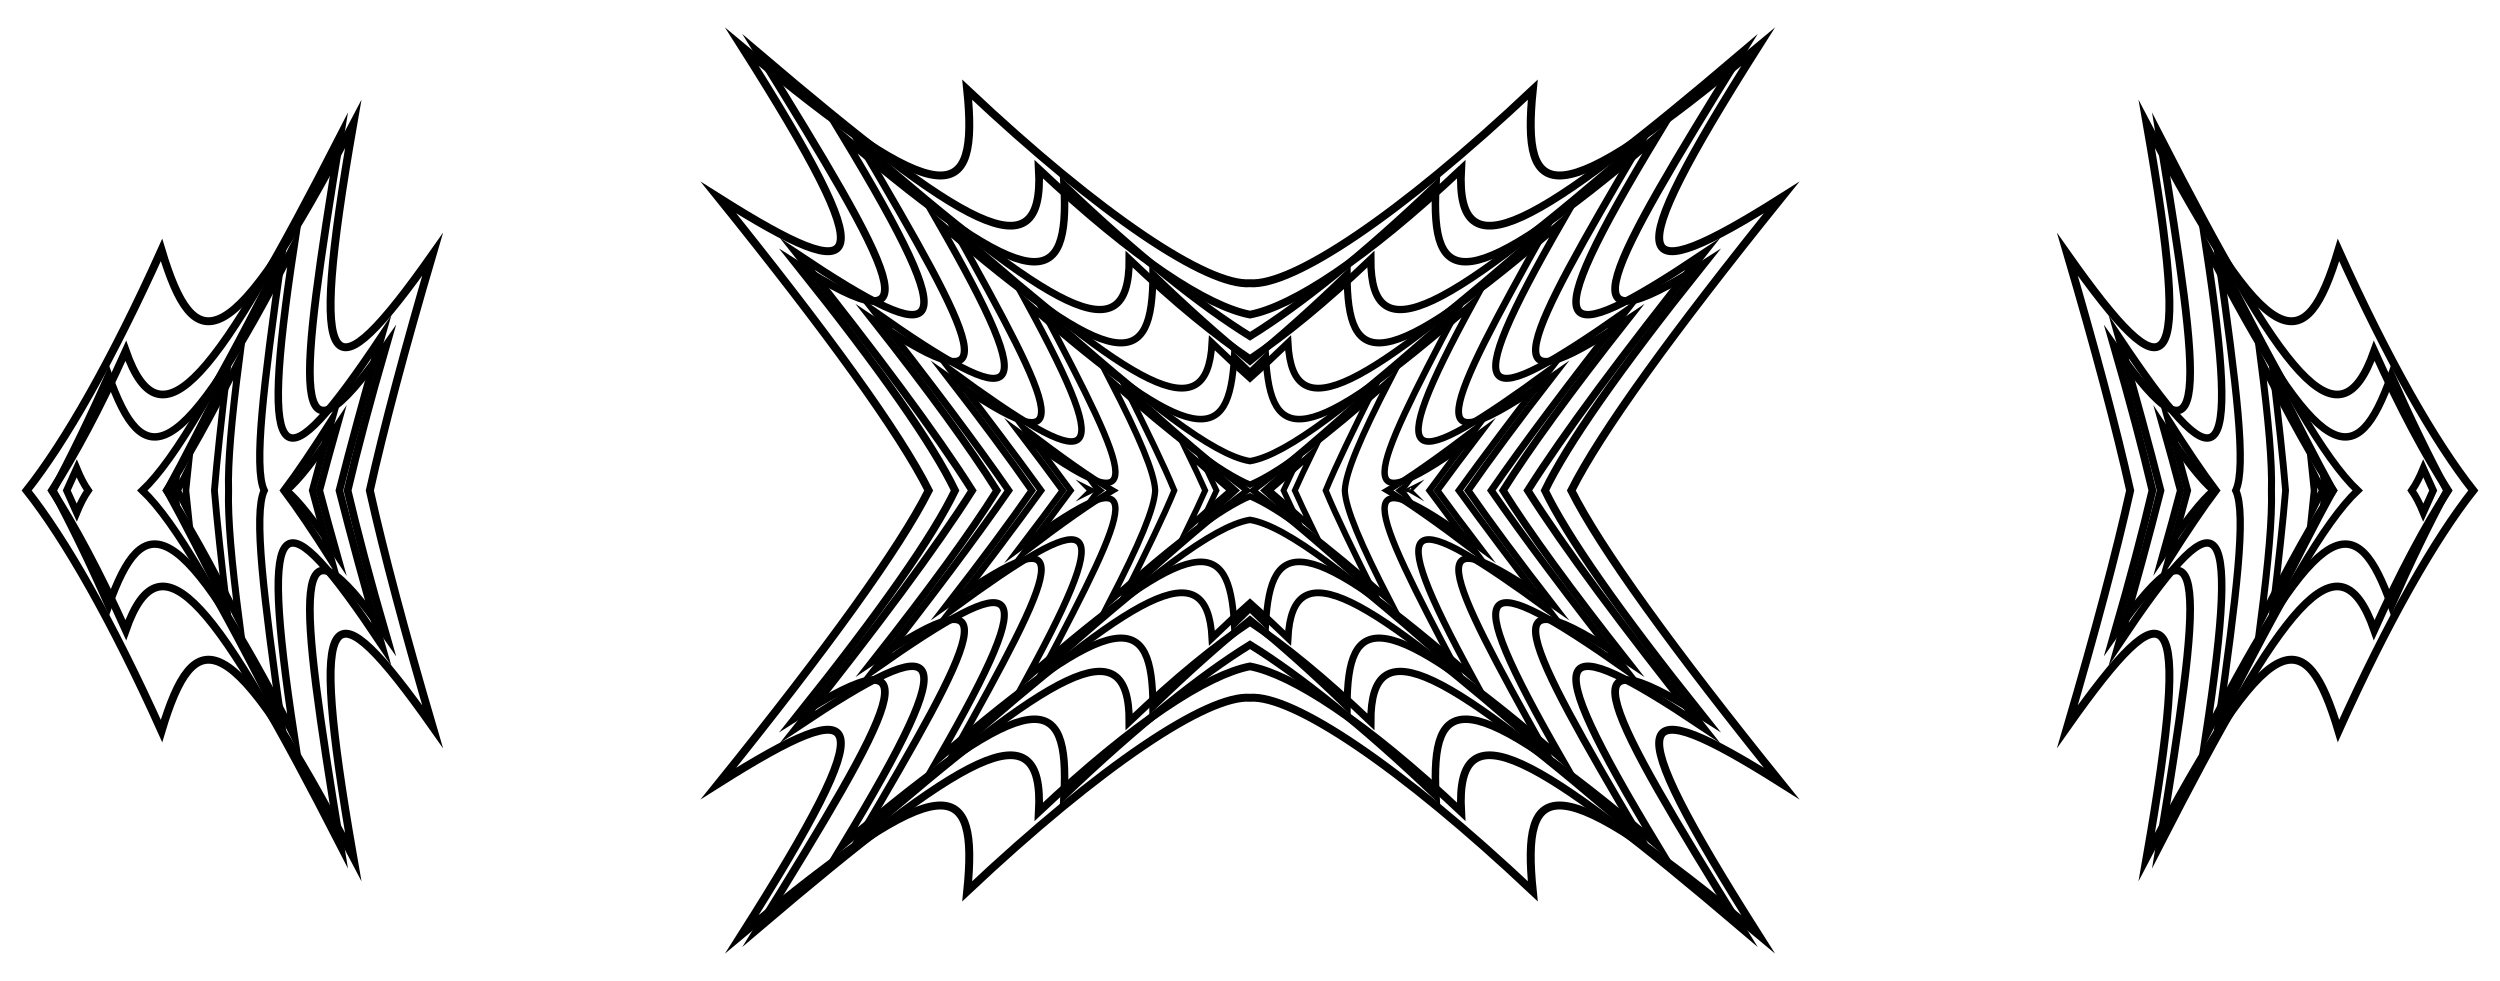 <?xml version="1.0" encoding="utf-8"?>

<!DOCTYPE svg PUBLIC "-//W3C//DTD SVG 1.1//EN" "http://www.w3.org/Graphics/SVG/1.1/DTD/svg11.dtd">
<svg version="1.1" id="Layer_1" xmlns="http://www.w3.org/2000/svg" xmlns:xlink="http://www.w3.org/1999/xlink" x="0px" y="0px"
	 viewBox="0 0 2615.9 1026.464" enable-background="new 0 0 2615.9 1026.464" xml:space="preserve">
<g>
	<g>
		<path fill="none" stroke="#000000" stroke-width="5.962" stroke-miterlimit="10" d="M1322.899,513.232
			c11.057-9.874,22.677-20.403,34.885-31.582c-5.223,11.101-10.158,21.636-14.759,31.582c4.601,9.946,9.536,20.481,14.759,31.581
			C1345.576,533.635,1333.955,523.106,1322.899,513.232z"/>
		<path fill="none" stroke="#000000" stroke-width="5.962" stroke-miterlimit="10" d="M1272.876,513.232
			c-4.601-9.946-9.536-20.481-14.759-31.582c12.208,11.179,23.828,21.708,34.885,31.582c-11.057,9.874-22.677,20.403-34.885,31.581
			C1263.34,533.713,1268.274,523.178,1272.876,513.232z"/>
	</g>
	<g>
		<path fill="none" stroke="#000000" stroke-width="6.146" stroke-miterlimit="10" d="M1464.735,513.232
			c1.474-1.144,2.96-2.3,4.459-3.468c-0.861,1.16-1.719,2.316-2.573,3.468c0.855,1.152,1.712,2.308,2.573,3.468
			C1467.694,515.533,1466.208,514.376,1464.735,513.232z"/>
		<path fill="none" stroke="#000000" stroke-width="6.146" stroke-miterlimit="10" d="M1328.323,513.232
			c13.7-11.553,28.663-24.667,45.014-39.433c-7.134,14.596-13.301,27.723-18.497,39.433c5.196,11.71,11.363,24.838,18.497,39.433
			C1356.985,537.899,1342.023,524.786,1328.323,513.232z"/>
		<path fill="none" stroke="#000000" stroke-width="6.146" stroke-miterlimit="10" d="M1261.061,513.232
			c-5.196-11.71-11.363-24.838-18.497-39.433c16.351,14.767,31.314,27.88,45.014,39.433c-13.7,11.553-28.663,24.667-45.014,39.433
			C1249.697,538.07,1255.865,524.942,1261.061,513.232z"/>
		<path fill="none" stroke="#000000" stroke-width="6.146" stroke-miterlimit="10" d="M1149.28,513.232
			c-0.855-1.152-1.712-2.308-2.573-3.468c1.499,1.168,2.985,2.324,4.459,3.468c-1.474,1.144-2.96,2.3-4.459,3.468
			C1147.567,515.541,1148.425,514.385,1149.28,513.232z"/>
	</g>
	<g>
		<path fill="none" stroke="#000000" stroke-width="6.337" stroke-miterlimit="10" d="M1474.502,513.232
			c0.008-0.006,0.016-0.012,0.024-0.018c-0.005,0.006-0.009,0.012-0.014,0.018c0.005,0.006,0.009,0.012,0.014,0.018
			C1474.518,513.244,1474.51,513.238,1474.502,513.232z"/>
		<path fill="none" stroke="#000000" stroke-width="6.337" stroke-miterlimit="10" d="M1311.09,513.232
			c33.596-25.02,75.495-61.059,127.068-107.639c-22.194,44.519-39.967,80.804-50.979,107.639
			c11.013,26.835,28.785,63.121,50.979,107.639C1386.585,574.291,1344.686,538.252,1311.09,513.232z"/>
		<path fill="none" stroke="#000000" stroke-width="6.337" stroke-miterlimit="10" d="M1228.721,513.232
			c-11.013-26.835-28.785-63.121-50.979-107.639c51.573,46.581,93.472,82.619,127.068,107.639
			c-33.596,25.02-75.495,61.059-127.068,107.639C1199.936,576.353,1217.708,540.067,1228.721,513.232z"/>
		<path fill="none" stroke="#000000" stroke-width="6.337" stroke-miterlimit="10" d="M1141.387,513.232
			c-0.005-0.006-0.009-0.012-0.014-0.018c0.008,0.006,0.016,0.012,0.024,0.018c-0.008,0.006-0.016,0.012-0.024,0.018
			C1141.378,513.244,1141.383,513.238,1141.387,513.232z"/>
	</g>
	<g>
		<path fill="none" stroke="#000000" stroke-width="6.533" stroke-miterlimit="10" d="M1451.683,513.232
			c22.341-12.949,53.095-34.86,92.274-64.49c-17.254,22.792-33.368,44.3-48.283,64.49c14.915,20.19,31.029,41.697,48.283,64.49
			C1504.778,548.092,1474.024,526.181,1451.683,513.232z"/>
		<path fill="none" stroke="#000000" stroke-width="6.533" stroke-miterlimit="10" d="M1208.726,513.232
			c-0.677-18.392-16.45-55.943-47.288-115.652c69.55,61.939,115.692,96.469,146.512,109.547
			c30.82-13.078,76.962-47.607,146.512-109.547c-30.838,59.708-46.611,97.259-47.288,115.652
			c0.677,18.392,16.45,55.943,47.288,115.652c-69.55-61.94-115.692-96.469-146.512-109.547
			c-30.82,13.078-76.962,47.607-146.512,109.547C1192.276,569.175,1208.049,531.625,1208.726,513.232z"/>
		<path fill="none" stroke="#000000" stroke-width="6.533" stroke-miterlimit="10" d="M1120.225,513.232
			c-14.915-20.19-31.029-41.697-48.283-64.49c39.179,29.63,69.933,51.541,92.274,64.49c-22.341,12.949-53.095,34.86-92.274,64.49
			C1089.197,554.93,1105.311,533.422,1120.225,513.232z"/>
	</g>
	<g>
		<path fill="none" stroke="#000000" stroke-width="6.735" stroke-miterlimit="10" d="M2432.404,513.232
			c-0.243-2.629-0.49-5.281-0.74-7.958c1.294,2.676,2.58,5.328,3.856,7.958c-1.277,2.63-2.562,5.283-3.856,7.958
			C2431.914,518.514,2432.16,515.861,2432.404,513.232z M1111.949,513.232c-13.368-18.302-28.201-38.154-44.546-59.621
			c143.083,105.028,114.869,43.729,23.83-128.751c109.021,97.102,177.946,151.187,216.717,157.665
			c38.77-6.478,107.696-60.563,216.717-157.665c-91.039,172.479-119.253,233.779,23.83,128.751
			c-16.345,21.467-31.177,41.319-44.546,59.621c13.368,18.302,28.201,38.154,44.546,59.621
			c-143.083-105.028-114.869-43.729-23.83,128.751c-109.021-97.102-177.946-151.187-216.717-157.665
			c-38.77,6.478-107.696,60.563-216.717,157.665c91.039-172.479,119.253-233.779-23.83-128.751
			C1083.748,551.386,1098.581,531.534,1111.949,513.232z M180.379,513.232c1.277-2.63,2.562-5.283,3.856-7.958
			c-0.25,2.677-0.496,5.33-0.74,7.958c0.243,2.629,0.49,5.281,0.74,7.958C182.942,518.515,181.656,515.862,180.379,513.232z"/>
	</g>
	<g>
		<path fill="none" stroke="#000000" stroke-width="6.943" stroke-miterlimit="10" d="M2421.349,513.232
			c-0.675-6.972-1.417-14.236-2.225-21.796c3.706,7.524,7.324,14.788,10.858,21.796c-3.534,7.008-7.152,14.272-10.858,21.796
			C2419.932,527.468,2420.674,520.204,2421.349,513.232z M1089.299,513.232c-26.622-36.762-58.295-78.816-94.6-125.897
			c149.49,109.176,177.503,109.011,79.653-70.46c177.719,156.027,212.05,147.158,217.044,56.821
			c5.565,5.464,11.084,10.812,16.553,16.04c5.469-5.228,10.988-10.576,16.553-16.04c4.994,90.337,39.325,99.206,217.044-56.821
			c-97.85,179.471-69.837,179.636,79.653,70.46c-36.305,47.082-67.978,89.135-94.6,125.897
			c26.622,36.762,58.295,78.816,94.6,125.897c-149.49-109.176-177.503-109.011-79.653,70.46
			c-177.719-156.027-212.05-147.158-217.044-56.821c-5.565-5.464-11.084-10.812-16.553-16.04
			c-5.469,5.228-10.988,10.576-16.553,16.04c-4.994-90.337-39.325-99.206-217.044,56.821c97.85-179.471,69.837-179.636-79.653-70.46
			C1031.004,592.048,1062.677,549.995,1089.299,513.232z M185.917,513.232c3.534-7.008,7.152-14.272,10.858-21.796
			c-0.808,7.56-1.55,14.824-2.225,21.796c0.675,6.972,1.417,14.236,2.225,21.796C193.07,527.504,189.452,520.241,185.917,513.232z"
			/>
	</g>
	<g>
		<path fill="none" stroke="#000000" stroke-width="7.158" stroke-miterlimit="10" d="M2391.529,513.232
			c-2.71-33.24-7.325-74.374-12.93-122.359c23.442,47.599,44.279,88.406,62.946,122.359c-18.667,33.952-39.504,74.76-62.946,122.359
			C2384.204,587.607,2388.82,546.472,2391.529,513.232z M1079.698,513.232c-23.089-33.203-52.45-72.809-88.516-119.354
			c147.013,103.769,112.403,34.044,7.246-154.402c188.227,165.249,264.911,212.871,269.705,119.273
			c13.741,13.304,27.025,25.602,39.816,36.911c12.791-11.309,26.075-23.606,39.816-36.911
			c4.793,93.599,81.478,45.977,269.705-119.273c-105.156,188.447-139.766,258.171,7.246,154.402
			c-36.066,46.545-65.427,86.152-88.516,119.354c23.089,33.203,52.45,72.809,88.516,119.354
			c-147.013-103.769-112.403-34.044-7.246,154.402c-188.227-165.249-264.911-212.872-269.705-119.273
			c-13.741-13.304-27.025-25.602-39.816-36.911c-12.791,11.309-26.075,23.606-39.816,36.911
			c-4.793-93.599-81.478-45.977-269.705,119.273c105.156-188.447,139.766-258.171-7.246-154.402
			C1027.248,586.041,1056.609,546.435,1079.698,513.232z M174.354,513.232c18.667-33.952,39.504-74.76,62.946-122.359
			c-5.605,47.985-10.22,89.119-12.93,122.359c2.71,33.24,7.325,74.374,12.93,122.359
			C213.859,587.992,193.021,547.185,174.354,513.232z"/>
	</g>
	<g>
		<path fill="none" stroke="#000000" stroke-width="7.379" stroke-miterlimit="10" d="M2376.744,513.232
			c0.853-28.595-3.001-73.409-11.126-136.095c30.418,60.628,55.27,105.167,76.089,136.095
			c-20.818,30.928-45.671,75.467-76.089,136.095C2373.743,586.641,2377.597,541.827,2376.744,513.232z M2288.979,513.232
			c-6.268-23.433-13.027-48.106-20.257-73.985c19.491,30.622,36.164,55.469,50.163,73.985c-14,18.516-30.672,43.363-50.163,73.985
			C2275.952,561.339,2282.711,536.666,2288.979,513.232z M1055.489,513.232c-34.75-50.176-81.887-112.85-140.062-187.017
			c153.057,107.261,178.466,101.673,65.752-94.462c190.154,164.465,225.091,153.983,225.123,55.294
			c36.159,35.001,70.351,65.408,101.648,90.791c31.297-25.383,65.489-55.79,101.648-90.791
			c0.031,98.688,34.968,109.171,225.123-55.294c-112.714,196.135-87.305,201.723,65.752,94.462
			c-58.175,74.168-105.311,136.841-140.062,187.017c34.75,50.176,81.887,112.85,140.062,187.017
			c-153.057-107.261-178.466-101.673-65.752,94.462c-190.154-164.465-225.091-153.983-225.123-55.294
			c-36.159-35.001-70.351-65.408-101.648-90.791c-31.297,25.383-65.489,55.79-101.648,90.791
			c-0.031-98.688-34.968-109.171-225.123,55.294c112.714-196.135,87.305-201.723-65.752-94.462
			C973.602,626.082,1020.738,563.408,1055.489,513.232z M297.014,513.232c14-18.516,30.672-43.363,50.163-73.985
			c-7.23,25.879-13.989,50.552-20.257,73.985c6.268,23.433,13.027,48.106,20.257,73.985
			C327.686,556.595,311.014,531.748,297.014,513.232z M174.193,513.232c20.818-30.928,45.671-75.467,76.089-136.095
			c-8.125,62.686-11.979,107.5-11.126,136.095c-0.853,28.595,3.002,73.409,11.126,136.095
			C219.864,588.699,195.011,544.16,174.193,513.232z"/>
	</g>
	<g>
		<path fill="none" stroke="#000000" stroke-width="7.607" stroke-miterlimit="10" d="M2523.573,513.232
			c4.21-6.001,8.21-13.661,12.045-22.991c3.476,7.875,6.939,15.538,10.386,22.991c-3.447,7.452-6.91,15.115-10.386,22.991
			C2531.783,526.893,2527.783,519.233,2523.573,513.232z M2339.438,513.232c11.424-24.279,0.538-110.805-18.065-243.39
			c64.68,128.877,110.756,210.633,145.592,243.39c-34.837,32.756-80.912,114.512-145.592,243.39
			C2339.976,624.038,2350.862,537.511,2339.438,513.232z M2281.646,513.232c-5.507-20.928-11.601-43.271-18.298-67.065
			c23.025,34.754,40.288,56.729,52.814,67.065c-12.526,10.336-29.789,32.312-52.814,67.065
			C2270.045,556.503,2276.139,534.161,2281.646,513.232z M1043.127,513.232c-27.467-43.741-70.25-102.666-130.016-178.568
			c149.998,101.077,107.737,21.445-13.869-185.107c201.198,173.971,282.559,224.043,282.279,121.634
			c48.102,45.938,90.638,80.505,126.428,104.352c35.79-23.847,78.326-58.414,126.428-104.352
			c-0.28,102.408,81.082,52.336,282.279-121.634c-121.605,206.553-163.866,286.184-13.869,185.107
			c-59.767,75.901-102.55,134.827-130.016,178.568c27.467,43.741,70.25,102.666,130.016,178.568
			c-149.998-101.077-107.737-21.445,13.869,185.107c-201.198-173.971-282.559-224.043-282.279-121.634
			c-48.102-45.938-90.638-80.505-126.428-104.352c-35.79,23.847-78.326,58.414-126.428,104.352
			c0.28-102.408-81.082-52.336-282.279,121.634c121.605-206.553,163.866-286.184,13.869-185.107
			C972.878,615.899,1015.661,556.973,1043.127,513.232z M299.737,513.232c12.526-10.336,29.789-32.312,52.814-67.065
			c-6.696,23.795-12.791,46.137-18.298,67.065c5.507,20.928,11.601,43.271,18.298,67.065
			C329.526,545.544,312.263,523.568,299.737,513.232z M148.934,513.232c34.837-32.756,80.912-114.512,145.592-243.39
			c-18.603,132.584-29.488,219.111-18.065,243.39c-11.424,24.279-0.538,110.805,18.065,243.39
			C229.846,627.745,183.771,545.989,148.934,513.232z M69.895,513.232c3.447-7.452,6.91-15.116,10.386-22.991
			c3.835,9.33,7.835,16.989,12.045,22.991c-4.21,6.001-8.21,13.661-12.045,22.991C76.805,528.348,73.342,520.684,69.895,513.232z"/>
	</g>
	<g>
		<path fill="none" stroke="#000000" stroke-width="7.843" stroke-miterlimit="10" d="M2260.781,513.232
			c-11.977-47.298-26.637-100.982-43.792-160.654c104.032,155.556,128.856,152.304,91.06-96.031
			c121.238,236.952,158.022,238.247,194.197,136.251c19.8,44.834,39.419,85.174,58.313,120.434
			c-18.894,35.259-38.514,75.6-58.313,120.434c-36.175-101.996-72.959-100.7-194.197,136.251
			c37.796-248.336,12.972-251.588-91.06-96.031C2234.144,614.214,2248.804,560.531,2260.781,513.232z M1017.294,513.232
			c-37.414-59.194-99.441-142.607-182.828-247.291c155.642,103.904,177.332,91.4,47.379-123.569
			c202.687,172.519,237.167,159.639,231.556,51.564c75.868,72.432,143.098,126.166,194.55,157.923
			c51.451-31.756,118.681-85.49,194.549-157.923c-5.611,108.075,28.869,120.955,231.556-51.564
			c-129.953,214.968-108.263,227.472,47.379,123.569c-83.387,104.684-145.414,188.097-182.828,247.291
			c37.414,59.194,99.441,142.607,182.828,247.291c-155.642-103.904-177.332-91.4-47.379,123.569
			c-202.687-172.519-237.167-159.639-231.556-51.564c-75.868-72.432-143.098-126.166-194.549-157.923
			c-51.451,31.756-118.681,85.49-194.55,157.923c5.611-108.075-28.869-120.955-231.556,51.564
			c129.953-214.968,108.263-227.472-47.379-123.569C917.852,655.839,979.879,572.426,1017.294,513.232z M55.34,513.232
			c18.894-35.259,38.514-75.6,58.313-120.434c36.175,101.996,72.959,100.7,194.197-136.251
			c-37.796,248.335-12.972,251.588,91.06,96.031c-17.155,59.672-31.815,113.356-43.792,160.654
			c11.977,47.298,26.637,100.982,43.792,160.654c-104.032-155.556-128.856-152.304-91.06,96.031
			C186.613,532.966,149.828,531.671,113.653,633.666C93.854,588.832,74.234,548.492,55.34,513.232z"/>
	</g>
	<g>
		<path fill="none" stroke="#000000" stroke-width="8.085" stroke-miterlimit="10" d="M2252.195,513.232
			c-9.965-42.513-23.296-92.798-40.204-151.294c103.344,147.851,90.969,43.952,47.924-219.575
			c128.141,250.252,187.052,330.989,224.371,224.79c27.172,60.464,53.282,109.111,77.254,146.079
			c-23.972,36.968-50.082,85.614-77.254,146.079c-37.319-106.198-96.23-25.462-224.371,224.79
			c43.045-263.527,55.42-367.426-47.924-219.575C2228.899,606.03,2242.231,555.745,2252.195,513.232z M999.321,513.232
			c-22.77-47.344-76.5-124.838-165.892-236.732c152.057,97.049,100.864,5.794-39.752-221.2
			c214.154,182.166,299.478,234.212,293.315,121.816c100.212,94.439,176.674,143.521,220.957,152.081
			c44.283-8.56,120.745-57.643,220.957-152.081c-6.162,112.396,79.161,60.349,293.315-121.816
			c-140.616,226.995-191.809,318.249-39.752,221.2c-89.392,111.894-143.122,189.387-165.892,236.732
			c22.77,47.344,76.5,124.838,165.892,236.732c-152.057-97.049-100.864-5.794,39.752,221.2
			c-214.154-182.166-299.478-234.212-293.315-121.816c-100.212-94.439-176.674-143.521-220.957-152.081
			c-44.283,8.56-120.745,57.643-220.957,152.081c6.162-112.396-79.161-60.349-293.315,121.816
			c140.616-226.995,191.81-318.249,39.752-221.2C922.821,638.07,976.552,560.576,999.321,513.232z M54.36,513.232
			c23.972-36.968,50.082-85.614,77.254-146.079c37.319,106.198,96.23,25.462,224.371-224.79
			c-43.045,263.527-55.42,367.426,47.923,219.575c-16.908,58.497-30.24,108.782-40.204,151.294
			c9.964,42.513,23.296,92.798,40.204,151.294c-103.344-147.851-90.968-43.952-47.923,219.575
			c-128.141-250.252-187.052-330.989-224.371-224.79C104.442,598.847,78.332,550.2,54.36,513.232z"/>
	</g>
	<g>
		<path fill="none" stroke="#000000" stroke-width="8.335" stroke-miterlimit="10" d="M2228.913,513.232
			c-14.643-65.682-36.742-148.602-65.624-246.976c107.393,152.11,131.043,139.127,83.011-136.402
			c129.846,248.435,166.3,245.998,200.603,131.728c51.479,114.502,101.073,201.186,141.047,251.65
			c-39.975,50.463-89.568,137.147-141.047,251.65c-34.302-114.269-70.756-116.707-200.603,131.728
			c48.032-275.529,24.382-288.511-83.011-136.402C2192.171,661.834,2214.27,578.914,2228.913,513.232z M971.736,513.232
			C941.454,452.845,865.734,348.11,751.819,206.74c157.428,99.433,174.31,78.389,24.494-157.786
			c215.034,179.834,247.781,163.632,235.743,44.934C1152.46,226.16,1263.618,299.46,1307.95,296.363
			c44.331,3.097,155.49-70.203,295.894-202.475c-12.038,118.698,20.708,134.9,235.743-44.934
			c-149.816,236.174-132.935,257.219,24.494,157.786c-113.915,141.371-189.635,246.105-219.917,306.493
			c30.282,60.387,106.002,165.122,219.917,306.493c-157.428-99.433-174.31-78.389-24.494,157.786
			c-215.034-179.834-247.781-163.632-235.743-44.934c-140.404-132.273-251.563-205.572-295.894-202.475
			c-44.332-3.097-155.49,70.203-295.895,202.475c12.038-118.698-20.708-134.9-235.743,44.934
			c149.816-236.174,132.935-257.219-24.494-157.786C865.734,678.354,941.454,573.619,971.736,513.232z M27.95,513.232
			c39.975-50.463,89.568-137.147,141.047-251.65c34.302,114.269,70.756,116.707,200.602-131.728
			c-48.032,275.529-24.382,288.511,83.011,136.402c-28.882,98.375-50.981,181.294-65.624,246.976
			c14.643,65.682,36.743,148.602,65.624,246.976c-107.393-152.11-131.043-139.127-83.011,136.402
			c-129.846-248.435-166.3-245.998-200.602-131.728C117.518,650.379,67.924,563.695,27.95,513.232z"/>
	</g>
</g>
</svg>
